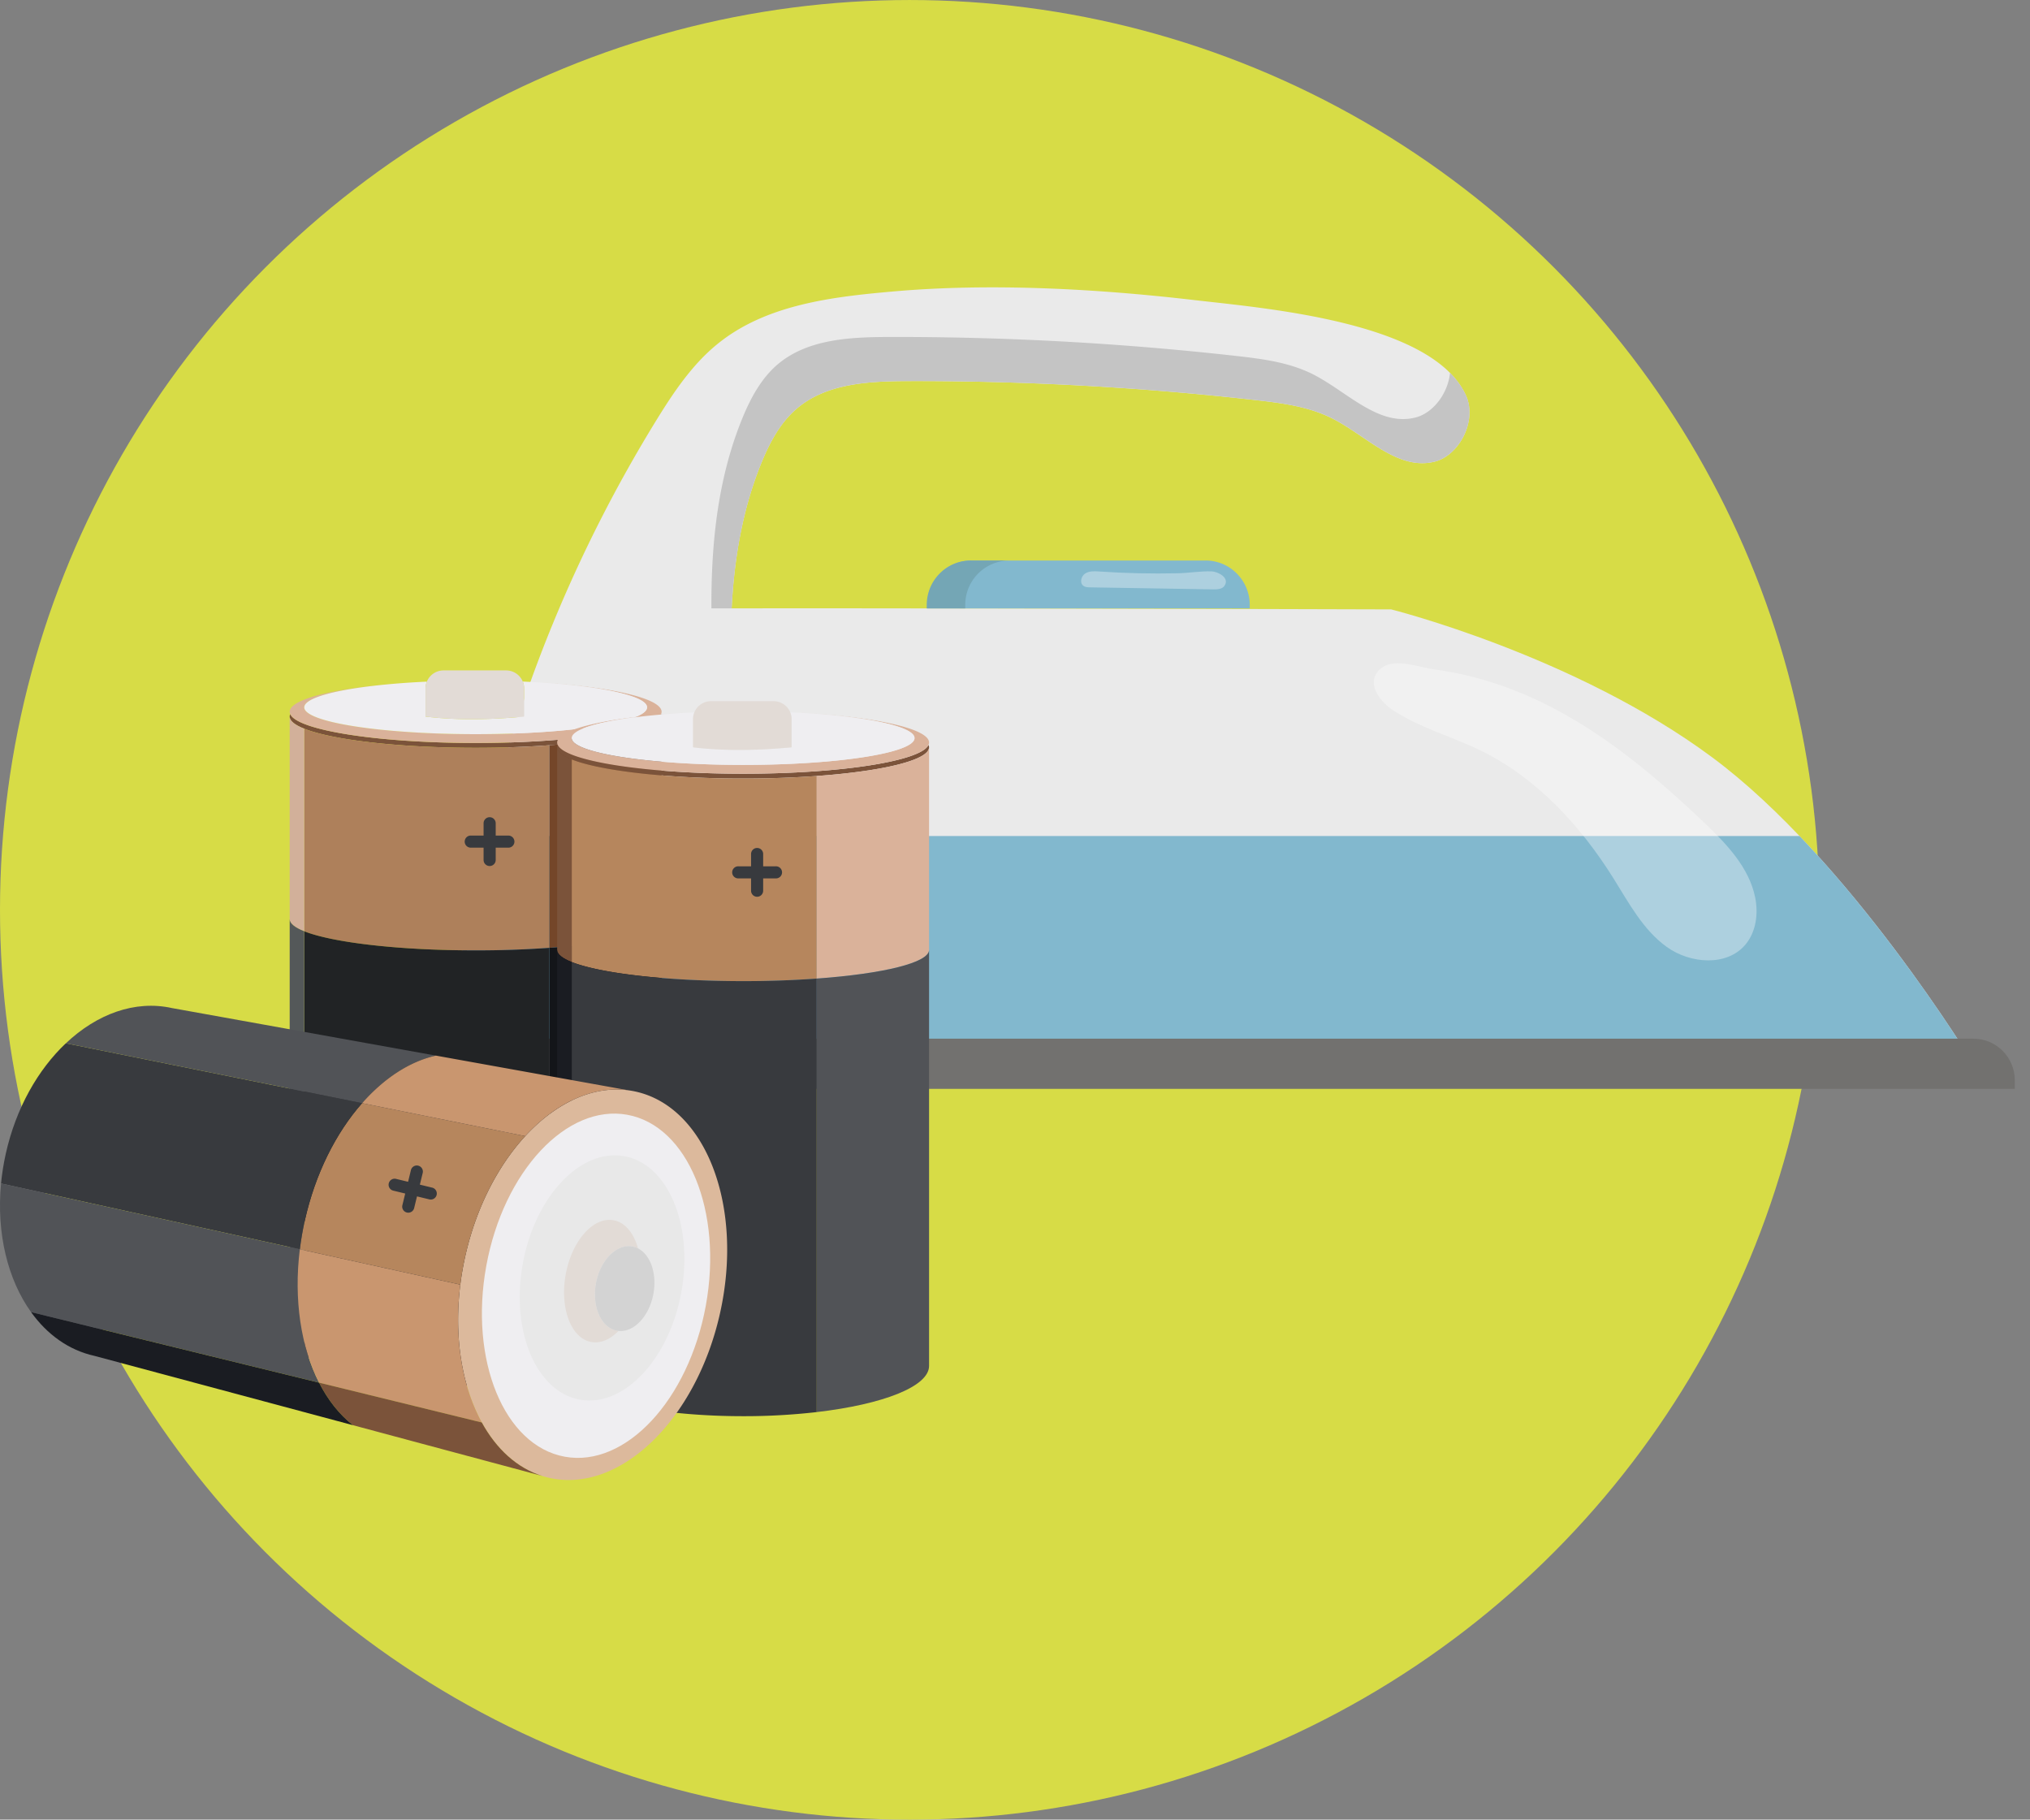<svg xmlns="http://www.w3.org/2000/svg" width="106" height="95" fill="none"><rect width="100%" height="100%" fill="#808080" stroke="none"/><circle cx="47.5" cy="47.501" r="47.5" fill="#D7DC46"/><path fill="#EAEAEA" d="M74.917 24.1c-1.926.49-3.565-1.346-5.337-2.247-1.237-.628-2.643-.811-4.02-.965a158.493 158.493 0 0 0-18.16-.992c-2.042.006-4.263.116-5.814 1.452-.851.734-1.397 1.76-1.823 2.802C38.028 28.388 38 33.125 38.291 37.7c.145 2.296.336 4.74-.76 6.758-.913 1.684-2.62 2.817-4.428 3.428-1.806.61-3.73.759-5.631.903-.74.055-1.583.073-2.1-.462-.295-.306-.419-.738-.474-1.16-.135-1.022.074-2.056.305-3.06a73.621 73.621 0 0 1 9.07-22.168c.902-1.464 1.878-2.92 3.212-3.997 2.533-2.045 5.965-2.447 9.199-2.729 5.084-.444 10.623-.136 15.693.455 3.667.427 12.442 1.124 14.174 4.99.589 1.315-.354 3.118-1.634 3.443Z"/><path fill="#C4C4C4" d="M26.468 46.484c1.9-.143 3.824-.291 5.631-.902 1.807-.61 3.514-1.744 4.429-3.428 1.095-2.019.904-4.464.758-6.758-.29-4.574-.26-9.311 1.473-13.549.427-1.042.973-2.068 1.822-2.802 1.552-1.336 3.773-1.446 5.814-1.452 6.066-.016 12.133.315 18.162.991 1.376.154 2.782.336 4.019.966 1.772.9 3.411 2.737 5.337 2.247.94-.239 1.7-1.278 1.802-2.332.356.36.642.755.839 1.19.588 1.315-.354 3.118-1.635 3.444-1.925.49-3.564-1.347-5.337-2.248-1.237-.627-2.642-.81-4.019-.965a158.493 158.493 0 0 0-18.161-.991c-2.041.005-4.263.115-5.814 1.452-.85.733-1.397 1.759-1.822 2.802-1.735 4.238-1.764 8.974-1.473 13.548.146 2.296.337 4.74-.759 6.759-.913 1.684-2.62 2.816-4.428 3.428-1.806.61-3.73.758-5.632.902-.74.056-1.583.073-2.099-.462-.294-.305-.418-.738-.473-1.159a5.31 5.31 0 0 1-.04-.818c.481.196 1.071.176 1.607.136l-.001.002Z"/><path fill="#EAEAEA" d="M30.043 31.815c.448-.13 42.598 0 42.598 0s9.598 2.401 16.77 7.728c7.173 5.326 13.629 15.994 13.629 15.994H23.67s.412-8.055 1.482-12.208c1.42-5.5 4.89-11.515 4.89-11.515Z"/><path fill="#82B8CE" d="M103.04 55.537H23.67s.391-7.66 1.404-11.89h68.891c5.14 5.387 9.075 11.89 9.075 11.89Z"/><path fill="#72716F" d="M103.048 54.228H22v2.618h83.207v-.443c0-1.2-.967-2.175-2.159-2.175Z"/><path fill="#82B8CE" d="M62.955 29.264H50.716a2.312 2.312 0 0 0-2.303 2.32v.178h16.845v-.179c0-1.28-1.033-2.32-2.303-2.32Z"/><path fill="#74A6B5" d="M50.694 29.264h2.01a2.311 2.311 0 0 0-2.302 2.32v.178h-2.01v-.179c0-1.28 1.03-2.32 2.302-2.32Z"/><path fill="#fff" d="M81.873 37.39c2.622 1.503 4.94 3.488 7.132 5.575 1.154 1.099 2.33 2.327 2.645 3.893.17.843.048 1.78-.496 2.442-.968 1.173-2.893 1.022-4.126.134-1.232-.887-1.972-2.288-2.779-3.579-1.727-2.758-4.016-5.249-6.93-6.67-1.52-.742-3.19-1.186-4.602-2.121-.733-.486-1.48-1.535-.544-2.214.695-.503 1.971 0 2.723.1 2.469.328 4.816 1.2 6.976 2.44h.001ZM63.936 30.589c-.124.171-.369.184-.58.181l-6.427-.105c-.128-.002-.268-.007-.368-.088-.197-.157-.105-.503.107-.638.213-.134.483-.12.733-.103 1.365.093 2.734.123 4.1.093.58-.014 1.19-.118 1.765-.099.326.01.971.335.667.759h.003Z" opacity=".34"/><path fill="#7B533A" d="M34.546 37.411c0 .9-4.347 1.63-9.71 1.63-5.362 0-9.709-.73-9.709-1.63 0-.042.01-.084.029-.125.381.84 4.57 1.504 9.68 1.504 5.111 0 9.3-.663 9.681-1.504a.302.302 0 0 1 .029.125Z"/><path fill="#AE805B" d="M28.681 38.908v10.576a53.387 53.387 0 0 1-3.845.133c-4.025 0-7.478-.411-8.95-.997V38.044c1.472.586 4.925.997 8.95.997 1.367 0 2.667-.047 3.846-.133Z"/><path fill="#DAB29A" d="M34.546 37.16c0 .042-.01.084-.029.126-.38.84-4.57 1.504-9.68 1.504-5.111 0-9.3-.663-9.681-1.505a.302.302 0 0 1-.029-.125c0-.728 2.84-1.344 6.761-1.553-3.494.191-6.002.71-6.002 1.322 0 .773 4.008 1.4 8.95 1.4 4.944 0 8.952-.627 8.952-1.4 0-.611-2.508-1.13-6.003-1.322 3.921.209 6.761.825 6.761 1.553Z"/><path fill="#EFEEF1" d="M33.787 36.93c0 .772-4.007 1.399-8.95 1.399-4.944 0-8.95-.627-8.95-1.4 0-.611 2.506-1.13 6-1.322l.177-.01.226-.01a.916.916 0 0 0-.069.35v1.474c1.604.194 3.332.171 5.147 0v-1.473a.923.923 0 0 0-.07-.355l.311.015c.06.002.118.006.176.009 3.495.191 6.002.71 6.002 1.322Z"/><path fill="#E2DBD6" d="M27.368 35.938v1.473c-1.814.171-3.543.194-5.147 0v-1.473a.938.938 0 0 1 .94-.937h3.267a.94.94 0 0 1 .94.937Z"/><path fill="#212325" d="M28.681 49.484v22.633a33.436 33.436 0 0 1-3.845.214c-4.025 0-7.478-.663-8.95-1.606V48.62c1.472.586 4.925.997 8.95.997a53.39 53.39 0 0 0 3.846-.133Z"/><path fill="#383A3E" d="M26.528 43.624h-.644v-.643a.316.316 0 0 0-.633 0v.643h-.645a.316.316 0 1 0 0 .63h.645v.643a.316.316 0 0 0 .633 0v-.642h.644a.316.316 0 1 0 0-.631Z"/><path fill="#D2B09A" d="M15.886 38.044V48.62c-.488-.195-.759-.408-.759-.633V37.41c0 .224.27.438.76.633Z"/><path fill="#545859" d="M15.886 48.62v22.105c-.488-.314-.759-.658-.759-1.02V47.987c0 .225.27.438.76.633Z"/><path fill="#744629" d="M34.546 37.41v10.577c0 .67-2.415 1.247-5.864 1.497V38.908c3.45-.25 5.864-.826 5.864-1.497Z"/><path fill="#131519" d="M34.546 47.987v21.718c0 1.08-2.415 2.01-5.864 2.412V49.484c3.45-.25 5.864-.826 5.864-1.497Z"/><path fill="#7B533A" d="M48.512 39.016c0 .9-4.346 1.63-9.709 1.63-5.362 0-9.71-.73-9.71-1.63 0-.042.01-.084.03-.125.38.84 4.57 1.504 9.68 1.504 5.11 0 9.3-.663 9.68-1.504a.302.302 0 0 1 .03.125Z"/><path fill="#B6865D" d="M42.648 40.513v10.576a53.33 53.33 0 0 1-3.845.133c-4.025 0-7.478-.411-8.95-.997V39.649c1.472.586 4.925.997 8.95.997 1.367 0 2.666-.047 3.845-.133Z"/><path fill="#DAB29A" d="M48.512 38.765c0 .042-.01.084-.028.126-.381.84-4.57 1.504-9.681 1.504-5.111 0-9.3-.663-9.68-1.505a.302.302 0 0 1-.03-.125c0-.728 2.84-1.344 6.761-1.553-3.494.191-6.001.71-6.001 1.322 0 .773 4.007 1.4 8.95 1.4s8.95-.627 8.95-1.4c0-.611-2.506-1.13-6.001-1.322 3.92.209 6.76.825 6.76 1.553Z"/><path fill="#EFEEF1" d="M47.754 38.535c0 .772-4.007 1.399-8.95 1.399-4.945 0-8.951-.627-8.951-1.4 0-.611 2.507-1.13 6.002-1.322l.175-.01.227-.01a.915.915 0 0 0-.07.35v1.474c1.604.194 3.333.171 5.147 0v-1.473a.923.923 0 0 0-.07-.355l.312.015c.06.002.117.006.176.009 3.495.191 6.002.71 6.002 1.322Z"/><path fill="#E2DBD6" d="M41.335 37.543v1.473c-1.815.171-3.543.194-5.147 0v-1.473a.938.938 0 0 1 .94-.937h3.267a.94.94 0 0 1 .94.937Z"/><path fill="#383A3E" d="M42.648 51.089v22.633a33.412 33.412 0 0 1-3.845.214c-4.025 0-7.479-.663-8.95-1.606V50.225c1.472.586 4.925.997 8.95.997a53.33 53.33 0 0 0 3.845-.133ZM40.495 45.229h-.645v-.643a.316.316 0 0 0-.632 0v.643h-.645a.316.316 0 1 0 0 .63h.645v.643a.316.316 0 0 0 .632 0v-.643h.645a.316.316 0 1 0 0-.63Z"/><path fill="#7B533A" d="M29.853 39.649v10.576c-.489-.195-.76-.409-.76-.633V39.016c0 .224.271.438.76.633Z"/><path fill="#1A1C22" d="M29.853 50.225V72.33c-.489-.314-.76-.659-.76-1.02V49.592c0 .225.271.439.76.633Z"/><path fill="#DAB29A" d="M48.513 39.016v10.576c0 .67-2.415 1.247-5.865 1.497V40.513c3.45-.25 5.865-.826 5.865-1.497Z"/><path fill="#515357" d="M48.513 49.592V71.31c0 1.08-2.415 2.01-5.865 2.412V51.089c3.45-.25 5.865-.826 5.865-1.497Z"/><path fill="#DCB99C" d="M37.6 68.548c-1.24 5.57-5.226 9.426-8.9 8.612a4.546 4.546 0 0 1-.388-.104c-1.409-.444-2.541-1.551-3.302-3.075-1.092-2.182-1.424-5.217-.72-8.379.707-3.173 2.305-5.789 4.228-7.304 1.34-1.054 2.837-1.574 4.302-1.375l.012.002c.12.017.24.038.36.065 3.675.813 5.649 5.988 4.408 11.558Z"/><path fill="#EFEEF1" d="M36.855 68.167c.901-4.93-.934-9.392-4.099-9.967-3.165-.575-6.462 2.955-7.363 7.885-.902 4.93.933 9.392 4.099 9.967 3.165.575 6.461-2.955 7.363-7.885Z"/><path fill="#E8E8E8" d="M35.576 67.47c.642-3.51-.69-6.692-2.976-7.108-2.286-.415-4.66 2.094-5.301 5.604-.642 3.51.69 6.692 2.976 7.107 2.286.416 4.66-2.093 5.301-5.603Z"/><path fill="#B6865D" d="M27.426 59.315c-1.425 1.548-2.567 3.738-3.135 6.287-.11.493-.195.982-.255 1.466l-8.38-1.845c.061-.492.147-.991.259-1.493.55-2.465 1.634-4.596 2.992-6.136l8.519 1.721Z"/><path fill="#383A3E" d="M18.907 57.594c-1.358 1.54-2.443 3.67-2.992 6.136-.112.502-.198 1-.258 1.493L.054 61.787c.05-.511.131-1.03.247-1.551.53-2.377 1.68-4.392 3.137-5.768l15.468 3.126Z"/><path fill="#515357" d="M22.76 55.111c-1.373.306-2.71 1.185-3.853 2.483L3.439 54.468c1.616-1.527 3.606-2.266 5.54-1.839l13.781 2.482Z"/><path fill="#C9966F" d="M32.82 56.923c-1.465-.199-2.962.32-4.302 1.375a9.352 9.352 0 0 0-1.092 1.017l-8.519-1.721c1.144-1.298 2.48-2.177 3.854-2.483l3.618.652 6.442 1.16Z"/><path fill="#515357" d="M16.661 72.185 1.623 68.503C.408 66.812-.194 64.393.055 61.787l15.602 3.436c-.328 2.647.065 5.117 1.004 6.962Z"/><path fill="#C9966F" d="m25.158 74.266-8.497-2.08c-.94-1.846-1.332-4.316-1.005-6.963l8.38 1.845c-.329 2.622.051 5.071.973 6.913.048.097.098.192.15.285Z"/><path fill="#7B533A" d="m28.311 77.056-6.313-1.692-3.565-.957c-.71-.553-1.307-1.311-1.772-2.222l8.497 2.08c.757 1.378 1.834 2.376 3.153 2.791Z"/><path fill="#1A1C22" d="M18.433 74.407 4.935 70.788c-1.345-.297-2.474-1.118-3.312-2.285l15.038 3.683c.465.91 1.062 1.668 1.772 2.221Z"/><path fill="#E2DBD6" d="M33.316 65.177a1.049 1.049 0 0 0-.295-.1c-.829-.15-1.68.711-1.902 1.925-.222 1.214.27 2.32 1.098 2.47a.912.912 0 0 0 .082.011c-.43.442-.934.668-1.425.579-1.058-.192-1.655-1.771-1.335-3.526.321-1.756 1.439-3.023 2.496-2.83.607.11 1.063.676 1.28 1.471Z"/><path fill="#D3D3D3" d="M34.119 67.547c-.215 1.174-1.018 2.019-1.82 1.937a.88.88 0 0 1-.082-.012c-.828-.15-1.32-1.256-1.098-2.47.222-1.213 1.074-2.075 1.902-1.925.104.019.202.052.295.1.645.33.997 1.308.803 2.37Z"/><path fill="#383A3E" d="m21.622 63.086.152-.625.627.152a.316.316 0 1 0 .15-.613l-.627-.152.152-.625a.317.317 0 0 0-.615-.15l-.152.626-.627-.152a.315.315 0 1 0-.15.613l.627.152-.152.625a.317.317 0 0 0 .615.15Z"/></svg>